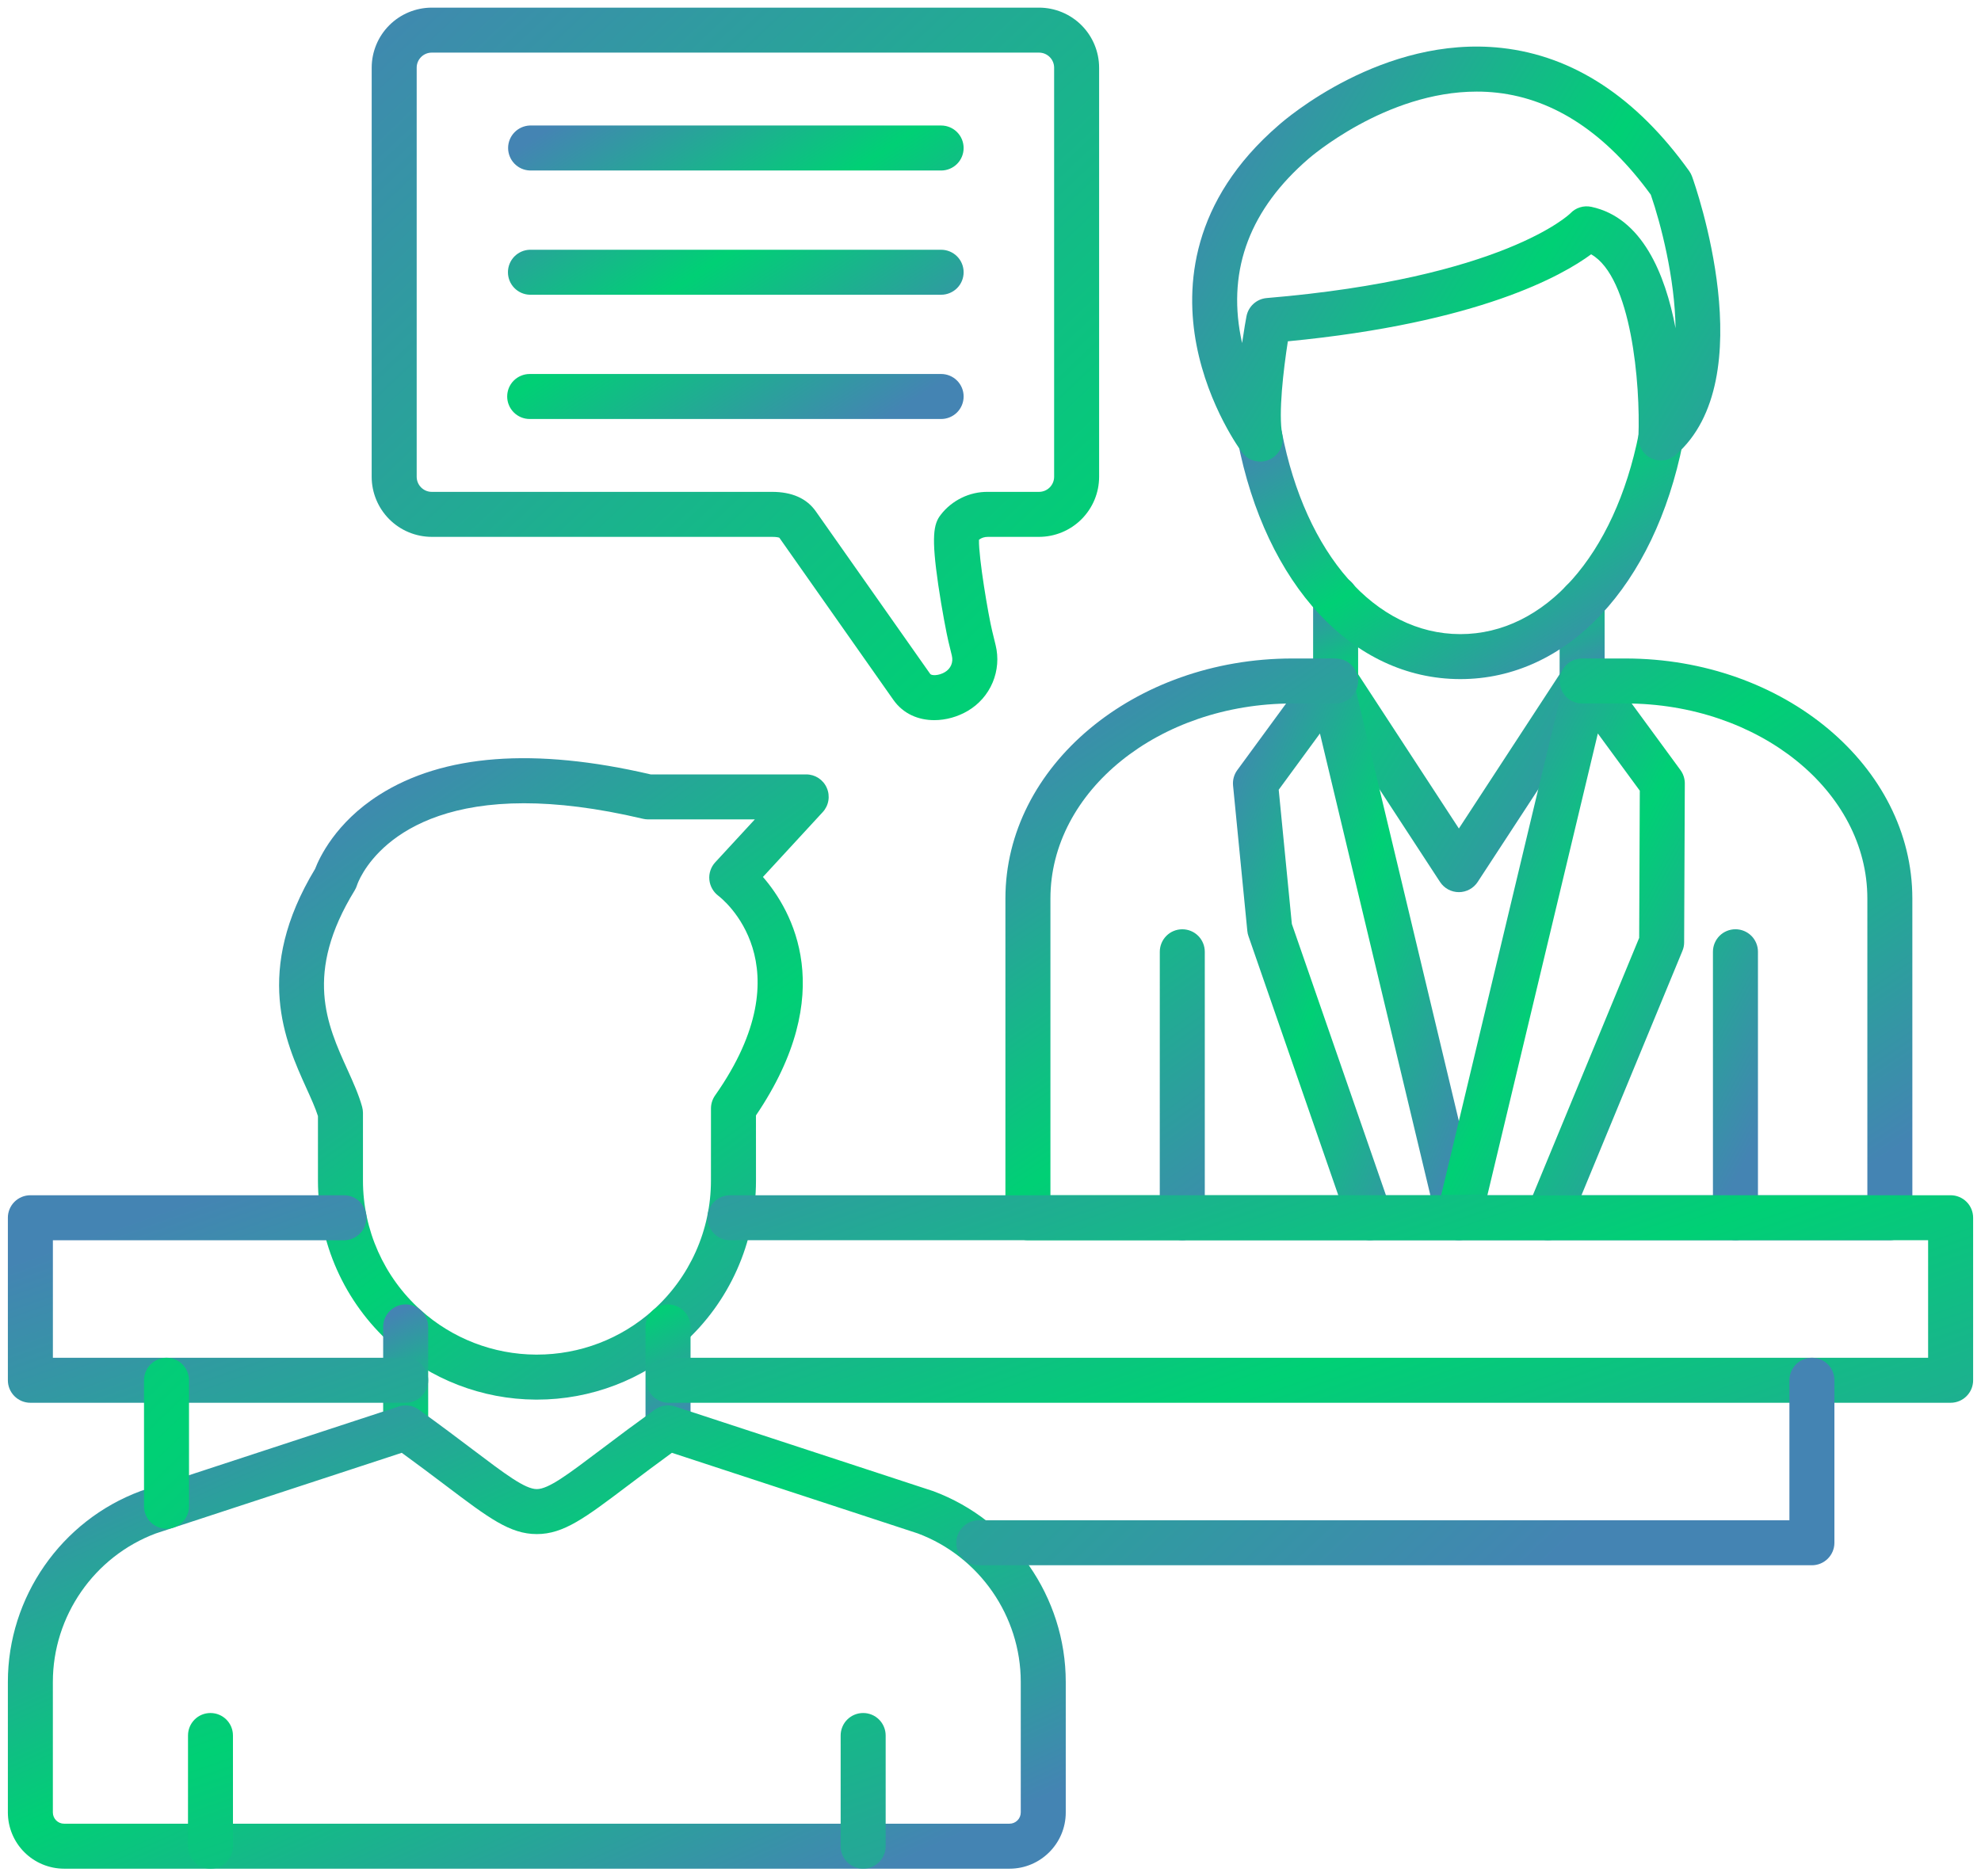 <svg width="76" height="72" viewBox="0 0 76 72" fill="none" xmlns="http://www.w3.org/2000/svg">
<path fill-rule="evenodd" clip-rule="evenodd" d="M51.241 26.993C51.127 26.994 51.015 26.971 50.91 26.928C50.805 26.884 50.71 26.821 50.63 26.741C50.55 26.66 50.486 26.565 50.443 26.461C50.399 26.356 50.377 26.244 50.377 26.13L50.377 22.97C50.375 22.855 50.395 22.74 50.437 22.633C50.479 22.526 50.542 22.428 50.623 22.346C50.703 22.264 50.799 22.198 50.905 22.154C51.011 22.109 51.125 22.086 51.24 22.086C51.356 22.086 51.469 22.109 51.575 22.154C51.682 22.198 51.778 22.264 51.858 22.346C51.938 22.428 52.002 22.526 52.044 22.633C52.086 22.74 52.106 22.855 52.103 22.97L52.104 26.13C52.104 26.607 51.717 26.993 51.241 26.993ZM60.697 26.993C60.584 26.994 60.472 26.971 60.367 26.928C60.262 26.884 60.167 26.821 60.087 26.741C60.007 26.66 59.943 26.565 59.899 26.461C59.856 26.356 59.834 26.244 59.834 26.13L59.834 23.091C59.834 22.977 59.856 22.865 59.9 22.76C59.943 22.655 60.007 22.56 60.087 22.48C60.167 22.4 60.262 22.336 60.367 22.293C60.472 22.25 60.584 22.227 60.697 22.227C61.175 22.227 61.56 22.613 61.56 23.091L61.561 26.13C61.561 26.244 61.539 26.356 61.495 26.461C61.452 26.565 61.388 26.661 61.308 26.741C61.228 26.821 61.133 26.885 61.028 26.928C60.923 26.971 60.811 26.994 60.697 26.993Z" fill="url(#paint0_linear_1691_1790)"/>
<path fill-rule="evenodd" clip-rule="evenodd" d="M56.028 26.059H56.008C51.9 26.049 48.553 22.452 47.48 16.895C47.436 16.67 47.484 16.437 47.612 16.247C47.74 16.058 47.939 15.927 48.163 15.883C48.388 15.839 48.621 15.887 48.811 16.015C49.001 16.143 49.132 16.342 49.175 16.567C50.085 21.277 52.767 24.325 56.012 24.333H56.026C59.259 24.333 61.944 21.315 62.873 16.639C62.895 16.527 62.939 16.422 63.002 16.328C63.065 16.233 63.146 16.152 63.24 16.089C63.335 16.026 63.44 15.983 63.551 15.961C63.663 15.939 63.777 15.939 63.888 15.961C63.999 15.983 64.105 16.027 64.2 16.09C64.294 16.153 64.375 16.233 64.438 16.328C64.501 16.422 64.544 16.528 64.566 16.639C64.588 16.75 64.588 16.865 64.566 16.976C63.47 22.495 60.119 26.059 56.028 26.059Z" fill="url(#paint1_linear_1691_1790)"/>
<path fill-rule="evenodd" clip-rule="evenodd" d="M56.654 3.515C53.15 3.515 50.236 6.063 50.204 6.089C47.972 8.014 47.098 10.307 47.6 12.912C47.617 12.997 47.633 13.079 47.652 13.164C47.729 12.636 47.799 12.248 47.82 12.138C47.893 11.757 48.21 11.47 48.597 11.437C57.675 10.675 60.219 8.215 60.242 8.191C60.343 8.082 60.471 8.001 60.614 7.957C60.756 7.912 60.907 7.906 61.052 7.937C62.998 8.354 63.883 10.503 64.282 12.594C64.257 10.669 63.712 8.571 63.332 7.472C61.623 5.123 59.64 3.805 57.436 3.558C57.176 3.529 56.916 3.514 56.654 3.515ZM48.348 17.713C48.213 17.713 48.081 17.682 47.96 17.622C47.84 17.561 47.736 17.474 47.655 17.366C47.603 17.295 46.36 15.614 45.903 13.238C45.473 10.999 45.672 7.719 49.063 4.796C49.297 4.588 53.05 1.335 57.614 1.84C60.361 2.145 62.782 3.735 64.807 6.566C64.853 6.63 64.889 6.701 64.916 6.776C65.031 7.091 67.657 14.534 64.285 17.459C64.157 17.569 64 17.639 63.833 17.661C63.666 17.683 63.496 17.656 63.344 17.583C63.192 17.51 63.065 17.394 62.979 17.25C62.892 17.105 62.85 16.939 62.857 16.771C62.94 14.755 62.586 10.624 61.042 9.759C59.954 10.564 56.751 12.391 49.408 13.097C49.241 14.166 49.037 15.87 49.194 16.685C49.232 16.877 49.203 17.076 49.112 17.249C49.021 17.422 48.874 17.56 48.695 17.638C48.586 17.688 48.468 17.713 48.348 17.713ZM55.969 34.234C55.826 34.234 55.684 34.198 55.558 34.13C55.432 34.062 55.325 33.963 55.246 33.843L50.518 26.602C50.456 26.507 50.414 26.401 50.393 26.29C50.371 26.178 50.373 26.064 50.396 25.953C50.419 25.842 50.464 25.737 50.528 25.643C50.592 25.549 50.673 25.469 50.768 25.407C50.863 25.345 50.969 25.302 51.081 25.282C51.192 25.261 51.306 25.262 51.417 25.285C51.528 25.308 51.634 25.353 51.727 25.417C51.821 25.481 51.901 25.562 51.963 25.657L55.969 31.792L59.975 25.658C60.101 25.466 60.297 25.332 60.521 25.285C60.745 25.238 60.978 25.282 61.17 25.407C61.265 25.469 61.347 25.549 61.411 25.643C61.475 25.736 61.52 25.841 61.543 25.952C61.567 26.063 61.568 26.178 61.547 26.289C61.526 26.401 61.484 26.507 61.422 26.602L56.691 33.842C56.613 33.962 56.506 34.061 56.38 34.129C56.254 34.198 56.113 34.234 55.969 34.234Z" fill="url(#paint2_linear_1691_1790)"/>
<path fill-rule="evenodd" clip-rule="evenodd" d="M52.555 47.591C52.376 47.59 52.201 47.534 52.054 47.43C51.908 47.326 51.798 47.179 51.739 47.009L47.897 35.923C47.874 35.859 47.859 35.793 47.853 35.725L47.306 30.146C47.285 29.934 47.342 29.722 47.468 29.551L50.347 25.621C50.444 25.488 50.578 25.386 50.731 25.326C50.885 25.267 51.052 25.252 51.214 25.285C51.375 25.317 51.524 25.395 51.642 25.509C51.761 25.624 51.845 25.769 51.883 25.93L56.808 46.526C56.834 46.637 56.839 46.751 56.821 46.863C56.803 46.975 56.764 47.083 56.704 47.179C56.645 47.276 56.567 47.36 56.475 47.426C56.384 47.493 56.28 47.541 56.169 47.567C55.947 47.62 55.712 47.583 55.517 47.463C55.322 47.343 55.183 47.151 55.129 46.928L50.639 28.146L49.057 30.305L49.561 35.454L53.372 46.444C53.417 46.574 53.43 46.713 53.41 46.85C53.391 46.986 53.339 47.116 53.259 47.228C53.179 47.34 53.073 47.432 52.951 47.495C52.828 47.558 52.693 47.591 52.555 47.591Z" fill="url(#paint3_linear_1691_1790)"/>
<path fill-rule="evenodd" clip-rule="evenodd" d="M59.383 47.59C59.241 47.59 59.101 47.556 58.976 47.489C58.851 47.422 58.744 47.325 58.665 47.207C58.586 47.089 58.538 46.954 58.524 46.812C58.51 46.671 58.531 46.529 58.586 46.398L62.886 35.989L62.91 30.341L61.3 28.146L56.808 46.928C56.748 47.143 56.607 47.327 56.414 47.44C56.222 47.553 55.993 47.588 55.775 47.536C55.558 47.484 55.369 47.35 55.249 47.161C55.129 46.973 55.086 46.746 55.13 46.526L60.055 25.929C60.093 25.769 60.177 25.623 60.295 25.509C60.414 25.395 60.562 25.317 60.724 25.285C60.885 25.252 61.053 25.266 61.206 25.326C61.36 25.385 61.493 25.488 61.591 25.621L64.47 29.55C64.58 29.701 64.637 29.88 64.637 30.064L64.611 36.164C64.611 36.276 64.588 36.387 64.544 36.491L60.18 47.056C60.116 47.214 60.005 47.349 59.863 47.444C59.721 47.54 59.554 47.59 59.383 47.59ZM66.58 47.59C66.351 47.59 66.131 47.499 65.969 47.337C65.808 47.175 65.717 46.956 65.716 46.727V36.521C65.716 36.292 65.808 36.072 65.969 35.91C66.131 35.749 66.351 35.658 66.58 35.658C66.809 35.658 67.028 35.749 67.19 35.91C67.352 36.072 67.443 36.292 67.443 36.521V46.727C67.443 47.204 67.056 47.59 66.58 47.59Z" fill="url(#paint4_linear_1691_1790)"/>
<path fill-rule="evenodd" clip-rule="evenodd" d="M72.504 47.591H39.435C39.206 47.591 38.986 47.5 38.825 47.338C38.663 47.176 38.572 46.956 38.572 46.728V34.479C38.572 29.4 43.511 25.268 49.581 25.268H51.241C51.47 25.268 51.69 25.359 51.851 25.521C52.013 25.683 52.104 25.903 52.104 26.132C52.104 26.36 52.013 26.58 51.851 26.742C51.689 26.904 51.469 26.995 51.24 26.995H49.582C44.463 26.995 40.299 30.352 40.299 34.479V45.865H71.64V34.479C71.64 30.351 67.477 26.994 62.358 26.994H60.698C60.469 26.994 60.249 26.903 60.087 26.741C59.925 26.579 59.834 26.36 59.834 26.131C59.834 25.902 59.925 25.682 60.087 25.52C60.249 25.358 60.469 25.268 60.698 25.268H62.358C68.428 25.268 73.366 29.4 73.366 34.479L73.367 46.728C73.367 47.204 72.979 47.591 72.503 47.591H72.504Z" fill="url(#paint5_linear_1691_1790)"/>
<path fill-rule="evenodd" clip-rule="evenodd" d="M45.358 47.591C45.129 47.591 44.909 47.5 44.747 47.338C44.586 47.176 44.494 46.957 44.494 46.728L44.495 36.522C44.495 36.293 44.586 36.073 44.748 35.911C44.909 35.749 45.129 35.659 45.358 35.659C45.587 35.659 45.806 35.749 45.968 35.911C46.13 36.073 46.221 36.293 46.221 36.522L46.221 46.728C46.221 47.204 45.836 47.591 45.358 47.591ZM20.106 30.823C14.732 30.823 13.707 33.928 13.697 33.967C13.675 34.037 13.645 34.104 13.607 34.167C11.655 37.349 12.543 39.312 13.329 41.043C13.552 41.536 13.762 42.002 13.892 42.468C13.913 42.544 13.924 42.622 13.925 42.701V45.305C13.925 47.197 14.731 49.007 16.14 50.272C17.355 51.364 18.928 51.972 20.561 51.98H20.599C22.246 51.98 23.825 51.377 25.051 50.278C25.751 49.652 26.31 48.886 26.693 48.029C27.076 47.172 27.275 46.244 27.275 45.305L27.276 42.535C27.276 42.356 27.331 42.184 27.433 42.036C30.959 37.026 27.697 34.477 27.556 34.371C27.46 34.298 27.38 34.206 27.321 34.1C27.262 33.995 27.226 33.878 27.214 33.758C27.202 33.638 27.216 33.516 27.255 33.401C27.293 33.287 27.355 33.181 27.437 33.092L28.959 31.442H24.863C24.796 31.442 24.729 31.434 24.663 31.418C22.876 30.996 21.371 30.823 20.106 30.823ZM20.599 53.707H20.551C18.495 53.696 16.515 52.931 14.986 51.556C14.11 50.767 13.409 49.804 12.928 48.727C12.448 47.65 12.199 46.484 12.198 45.305V42.827C12.098 42.513 11.938 42.16 11.755 41.756C10.944 39.965 9.72 37.263 12.089 33.341C12.247 32.927 12.869 31.571 14.544 30.505C17 28.941 20.506 28.676 24.963 29.716H30.93C31.272 29.716 31.583 29.918 31.719 30.233C31.787 30.386 31.808 30.556 31.78 30.721C31.752 30.887 31.677 31.04 31.563 31.163L29.27 33.651C30.393 34.948 32.188 38.094 29.002 42.802L29.003 45.307C29.003 47.691 27.981 49.972 26.204 51.564C24.664 52.946 22.668 53.709 20.599 53.707Z" fill="url(#paint6_linear_1691_1790)"/>
<path fill-rule="evenodd" clip-rule="evenodd" d="M25.628 55.656C25.399 55.656 25.18 55.565 25.018 55.403C24.856 55.241 24.765 55.022 24.765 54.793V50.92C24.765 50.691 24.856 50.472 25.018 50.31C25.18 50.148 25.399 50.057 25.628 50.057C25.857 50.057 26.077 50.148 26.239 50.31C26.401 50.472 26.492 50.691 26.492 50.92V54.793C26.492 55.27 26.105 55.656 25.628 55.656ZM15.563 55.655C15.334 55.655 15.115 55.564 14.953 55.402C14.791 55.24 14.7 55.02 14.7 54.791V50.916C14.7 50.687 14.791 50.468 14.953 50.306C15.115 50.144 15.334 50.053 15.563 50.053C15.792 50.053 16.012 50.144 16.174 50.306C16.335 50.468 16.427 50.687 16.427 50.916V54.791C16.427 55.268 16.039 55.655 15.563 55.655Z" fill="url(#paint7_linear_1691_1790)"/>
<path fill-rule="evenodd" clip-rule="evenodd" d="M5.978 58.842C3.615 59.726 2.028 62.013 2.028 64.54V69.55C2.028 69.664 2.074 69.774 2.155 69.855C2.236 69.935 2.345 69.981 2.46 69.98H38.73C38.844 69.98 38.953 69.935 39.034 69.854C39.115 69.774 39.16 69.664 39.161 69.55V64.54C39.161 62.013 37.573 59.726 35.212 58.842L25.777 55.748C25.206 56.165 24.639 56.587 24.076 57.015C22.444 58.248 21.624 58.867 20.594 58.867C19.565 58.867 18.745 58.247 17.113 57.013C16.55 56.586 15.984 56.164 15.413 55.748L5.978 58.842ZM38.73 71.707H2.46C1.888 71.706 1.339 71.479 0.935 71.075C0.53 70.67 0.303 70.122 0.302 69.55V64.54C0.302 61.289 2.347 58.347 5.393 57.217C5.404 57.214 5.414 57.21 5.424 57.207L15.293 53.971C15.422 53.928 15.559 53.917 15.693 53.938C15.828 53.958 15.955 54.01 16.065 54.089C16.901 54.689 17.595 55.215 18.153 55.636C19.394 56.574 20.143 57.141 20.595 57.141C21.046 57.141 21.793 56.574 23.034 55.638C23.725 55.113 24.422 54.597 25.125 54.089C25.235 54.01 25.363 53.959 25.497 53.938C25.631 53.917 25.768 53.929 25.897 53.971L35.766 57.207C35.777 57.21 35.787 57.214 35.798 57.217C38.841 58.347 40.887 61.289 40.887 64.54V69.55C40.887 70.739 39.919 71.707 38.73 71.707Z" fill="url(#paint8_linear_1691_1790)"/>
<path fill-rule="evenodd" clip-rule="evenodd" d="M8.074 71.708C7.961 71.707 7.848 71.685 7.744 71.642C7.639 71.598 7.544 71.535 7.464 71.454C7.384 71.374 7.321 71.279 7.277 71.174C7.234 71.07 7.212 70.958 7.212 70.844L7.213 66.596C7.213 66.118 7.597 65.733 8.074 65.733C8.552 65.733 8.937 66.118 8.937 66.596L8.938 70.844C8.938 71.321 8.552 71.708 8.074 71.708ZM33.115 71.708C32.886 71.708 32.666 71.617 32.504 71.455C32.342 71.293 32.251 71.073 32.251 70.844V66.596C32.251 66.482 32.273 66.37 32.317 66.265C32.36 66.16 32.423 66.065 32.504 65.985C32.584 65.905 32.679 65.841 32.784 65.798C32.889 65.755 33.001 65.732 33.114 65.733C33.228 65.732 33.34 65.755 33.445 65.798C33.55 65.841 33.645 65.905 33.725 65.985C33.805 66.065 33.869 66.16 33.912 66.265C33.956 66.37 33.978 66.482 33.978 66.596V70.844C33.978 71.321 33.591 71.708 33.115 71.708ZM15.563 53.828H1.165C0.936 53.828 0.717 53.737 0.555 53.575C0.393 53.413 0.302 53.194 0.302 52.965V46.728C0.301 46.615 0.324 46.503 0.367 46.398C0.41 46.293 0.474 46.198 0.554 46.118C0.634 46.038 0.729 45.974 0.834 45.931C0.939 45.887 1.051 45.865 1.165 45.865H13.195C13.424 45.865 13.644 45.956 13.806 46.118C13.968 46.28 14.059 46.5 14.059 46.728C14.059 46.958 13.968 47.177 13.806 47.339C13.644 47.501 13.424 47.592 13.195 47.592H2.029V52.101H15.564C15.793 52.101 16.012 52.192 16.174 52.354C16.336 52.516 16.427 52.736 16.427 52.965C16.427 53.194 16.336 53.413 16.174 53.575C16.012 53.737 15.792 53.828 15.563 53.828ZM74.835 53.828H25.628C25.404 53.82 25.192 53.726 25.036 53.565C24.881 53.404 24.794 53.189 24.794 52.965C24.794 52.741 24.881 52.525 25.036 52.364C25.192 52.203 25.404 52.109 25.628 52.101H73.971V47.591H28.006C27.893 47.591 27.781 47.569 27.676 47.526C27.571 47.483 27.476 47.419 27.396 47.339C27.316 47.259 27.252 47.164 27.209 47.059C27.165 46.954 27.143 46.842 27.143 46.728C27.143 46.25 27.528 45.865 28.006 45.865H74.835C74.948 45.865 75.061 45.887 75.166 45.931C75.27 45.974 75.366 46.038 75.446 46.118C75.526 46.198 75.59 46.293 75.633 46.398C75.676 46.503 75.698 46.615 75.698 46.728V52.965C75.698 53.441 75.311 53.828 74.835 53.828Z" fill="url(#paint9_linear_1691_1790)"/>
<path fill-rule="evenodd" clip-rule="evenodd" d="M6.388 58.662C6.159 58.662 5.94 58.571 5.778 58.409C5.616 58.247 5.525 58.028 5.525 57.799L5.525 52.964C5.525 52.735 5.616 52.516 5.778 52.354C5.94 52.192 6.159 52.101 6.388 52.101C6.617 52.101 6.837 52.192 6.998 52.354C7.16 52.516 7.251 52.735 7.251 52.964L7.252 57.799C7.252 58.275 6.866 58.662 6.388 58.662ZM69.513 60.063H37.523C37.299 60.056 37.087 59.962 36.931 59.8C36.775 59.639 36.688 59.424 36.688 59.2C36.688 58.976 36.775 58.761 36.931 58.6C37.087 58.439 37.299 58.344 37.523 58.337H68.65V52.964C68.65 52.735 68.741 52.515 68.903 52.353C69.064 52.192 69.284 52.101 69.513 52.101C69.742 52.101 69.962 52.192 70.124 52.353C70.285 52.515 70.376 52.735 70.376 52.964V59.2C70.376 59.676 69.989 60.063 69.513 60.063ZM16.564 2.019C16.245 2.019 15.986 2.278 15.986 2.597L15.986 18.295C15.986 18.614 16.245 18.874 16.564 18.874H29.617C30.384 18.874 30.949 19.125 31.297 19.62L35.687 25.861C35.731 25.925 36 25.94 36.249 25.792C36.476 25.659 36.58 25.414 36.517 25.157L36.384 24.609C36.321 24.349 36.132 23.373 35.995 22.439C35.727 20.6 35.812 20.109 36.09 19.755C36.303 19.478 36.578 19.255 36.893 19.102C37.207 18.948 37.553 18.87 37.903 18.874H39.862C40.181 18.874 40.441 18.614 40.441 18.295L40.441 2.597C40.441 2.278 40.181 2.019 39.862 2.019H16.564ZM35.843 27.634C35.248 27.634 34.661 27.405 34.273 26.855L29.899 20.634C29.872 20.623 29.791 20.601 29.617 20.601H16.564C15.953 20.6 15.367 20.357 14.935 19.925C14.503 19.492 14.26 18.907 14.259 18.296L14.26 2.598C14.26 1.987 14.503 1.401 14.935 0.969C15.367 0.537 15.953 0.294 16.564 0.293H39.862C40.474 0.294 41.059 0.537 41.491 0.969C41.923 1.401 42.166 1.987 42.167 2.598L42.167 18.296C42.167 18.907 41.923 19.493 41.491 19.925C41.059 20.357 40.473 20.6 39.862 20.601H37.904C37.767 20.601 37.653 20.637 37.558 20.712C37.542 21.409 37.921 23.623 38.062 24.202L38.195 24.749C38.314 25.23 38.274 25.736 38.081 26.192C37.889 26.647 37.554 27.029 37.127 27.279C36.75 27.502 36.294 27.634 35.844 27.634H35.843Z" fill="url(#paint10_linear_1691_1790)"/>
<path fill-rule="evenodd" clip-rule="evenodd" d="M36.106 6.542H20.322C20.099 6.533 19.889 6.439 19.734 6.278C19.58 6.117 19.494 5.903 19.493 5.68C19.493 5.457 19.579 5.243 19.734 5.082C19.888 4.921 20.099 4.826 20.321 4.816H36.106C36.335 4.816 36.555 4.907 36.717 5.069C36.879 5.231 36.969 5.451 36.969 5.68C36.969 5.909 36.879 6.128 36.717 6.29C36.555 6.452 36.335 6.543 36.106 6.543V6.542ZM36.106 11.31H20.322C20.098 11.303 19.886 11.209 19.73 11.048C19.574 10.887 19.487 10.672 19.487 10.447C19.487 10.223 19.574 10.008 19.729 9.847C19.885 9.686 20.097 9.591 20.321 9.584H36.106C36.335 9.584 36.555 9.675 36.717 9.837C36.879 9.998 36.969 10.218 36.969 10.447C36.969 10.676 36.879 10.896 36.717 11.057C36.555 11.219 36.335 11.31 36.106 11.31ZM36.106 16.078H20.322C20.209 16.078 20.096 16.056 19.992 16.013C19.887 15.969 19.792 15.906 19.711 15.825C19.631 15.745 19.567 15.65 19.524 15.545C19.48 15.441 19.458 15.328 19.458 15.215C19.458 15.101 19.48 14.989 19.523 14.884C19.567 14.779 19.63 14.684 19.71 14.604C19.791 14.524 19.886 14.46 19.991 14.417C20.096 14.373 20.208 14.351 20.321 14.351H36.106C36.335 14.351 36.555 14.442 36.717 14.604C36.879 14.766 36.969 14.985 36.969 15.214C36.969 15.443 36.879 15.663 36.717 15.825C36.555 15.987 36.335 16.078 36.106 16.078Z" fill="url(#paint11_linear_1691_1790)"/>
<defs>
<linearGradient id="paint0_linear_1691_1790" x1="50.284" y1="22.631" x2="53.53" y2="29.84" gradientUnits="userSpaceOnUse">
<stop stop-color="#4484B3"/>
<stop offset="0.47" stop-color="#00D075"/>
<stop offset="0.99" stop-color="#4484B3"/>
</linearGradient>
<linearGradient id="paint1_linear_1691_1790" x1="47.321" y1="17" x2="55.333" y2="30.111" gradientUnits="userSpaceOnUse">
<stop stop-color="#4484B3"/>
<stop offset="0.47" stop-color="#00D075"/>
<stop offset="0.99" stop-color="#4484B3"/>
</linearGradient>
<linearGradient id="paint2_linear_1691_1790" x1="45.569" y1="5.393" x2="71.024" y2="20.881" gradientUnits="userSpaceOnUse">
<stop stop-color="#4484B3"/>
<stop offset="0.47" stop-color="#00D075"/>
<stop offset="0.99" stop-color="#4484B3"/>
</linearGradient>
<linearGradient id="paint3_linear_1691_1790" x1="47.223" y1="27.748" x2="61.208" y2="33.566" gradientUnits="userSpaceOnUse">
<stop stop-color="#4484B3"/>
<stop offset="0.47" stop-color="#00D075"/>
<stop offset="0.99" stop-color="#4484B3"/>
</linearGradient>
<linearGradient id="paint4_linear_1691_1790" x1="55.01" y1="27.748" x2="71.469" y2="36.607" gradientUnits="userSpaceOnUse">
<stop stop-color="#4484B3"/>
<stop offset="0.47" stop-color="#00D075"/>
<stop offset="0.99" stop-color="#4484B3"/>
</linearGradient>
<linearGradient id="paint5_linear_1691_1790" x1="38.282" y1="27.748" x2="56.397" y2="55.26" gradientUnits="userSpaceOnUse">
<stop stop-color="#4484B3"/>
<stop offset="0.47" stop-color="#00D075"/>
<stop offset="0.99" stop-color="#4484B3"/>
</linearGradient>
<linearGradient id="paint6_linear_1691_1790" x1="10.411" y1="31.829" x2="30.95" y2="60.705" gradientUnits="userSpaceOnUse">
<stop stop-color="#4484B3"/>
<stop offset="0.47" stop-color="#00D075"/>
<stop offset="0.99" stop-color="#4484B3"/>
</linearGradient>
<linearGradient id="paint7_linear_1691_1790" x1="14.602" y1="50.675" x2="18.502" y2="58.673" gradientUnits="userSpaceOnUse">
<stop stop-color="#4484B3"/>
<stop offset="0.47" stop-color="#00D075"/>
<stop offset="0.99" stop-color="#4484B3"/>
</linearGradient>
<linearGradient id="paint8_linear_1691_1790" x1="-0.037" y1="55.904" x2="11.711" y2="82.033" gradientUnits="userSpaceOnUse">
<stop stop-color="#4484B3"/>
<stop offset="0.47" stop-color="#00D075"/>
<stop offset="0.99" stop-color="#4484B3"/>
</linearGradient>
<linearGradient id="paint9_linear_1691_1790" x1="-0.327" y1="48.737" x2="13.965" y2="89.367" gradientUnits="userSpaceOnUse">
<stop stop-color="#4484B3"/>
<stop offset="0.47" stop-color="#00D075"/>
<stop offset="0.99" stop-color="#4484B3"/>
</linearGradient>
<linearGradient id="paint10_linear_1691_1790" x1="4.984" y1="6.936" x2="57.702" y2="62.67" gradientUnits="userSpaceOnUse">
<stop stop-color="#4484B3"/>
<stop offset="0.47" stop-color="#00D075"/>
<stop offset="0.99" stop-color="#4484B3"/>
</linearGradient>
<linearGradient id="paint11_linear_1691_1790" x1="19.312" y1="6.068" x2="28.459" y2="19.927" gradientUnits="userSpaceOnUse">
<stop stop-color="#4484B3"/>
<stop offset="0.47" stop-color="#00D075"/>
<stop offset="0.99" stop-color="#4484B3"/>
</linearGradient>
</defs>
</svg>